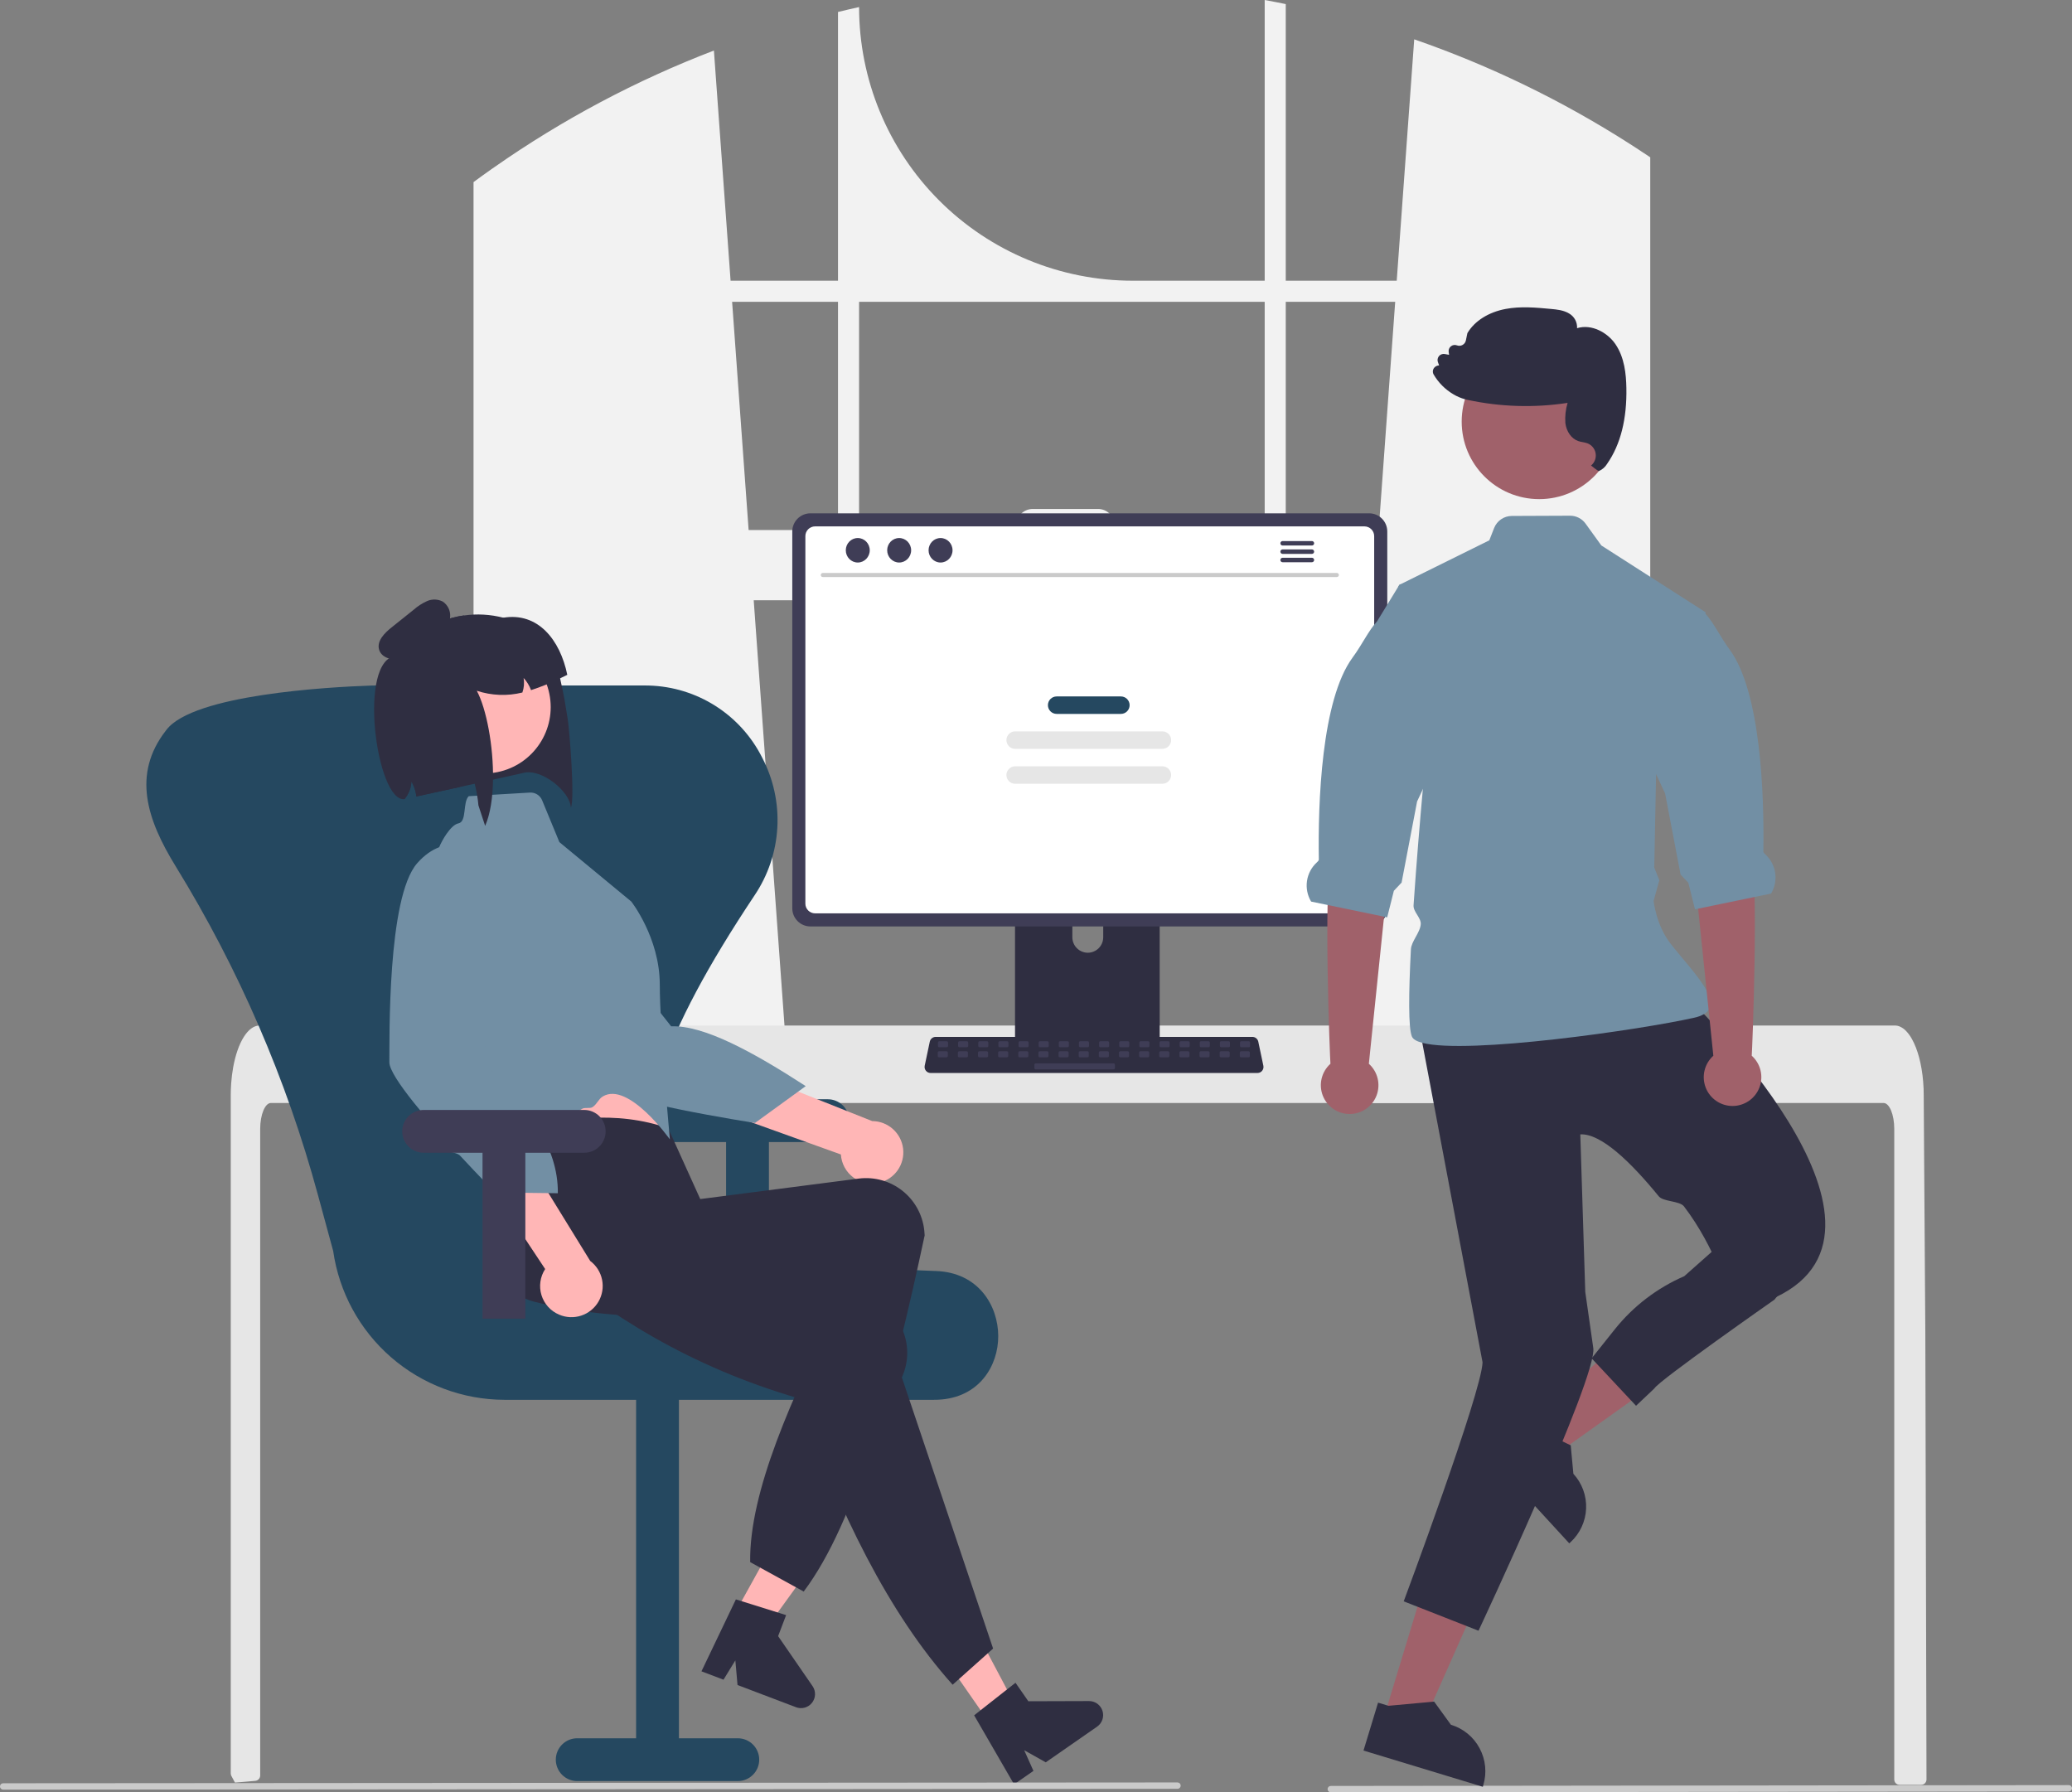 <svg fill="none" height="269" viewBox="0 0 311 269" width="311" xmlns="http://www.w3.org/2000/svg" xmlns:xlink="http://www.w3.org/1999/xlink"><rect x="0" y="0" width="311" height="269" fill="#808080" stroke="none"/><clipPath id="a"><path d="m0 0h311v269h-311z"/></clipPath><g clip-path="url(#a)"><path d="m245.587 22.214c-.35-.233-.703-.454-1.053-.679-10.103-6.459-20.932-11.706-32.264-15.632l-2.627 36.228h-16.656v-41.517c-1.049-.217-2.105-.422-3.162-.614v42.131h-19.794c-10.896 0-21.347-4.327-29.052-12.028s-12.034-18.147-12.034-29.039v-0c-1.06.229-2.113.474-3.165.735v40.332h-16.122l-2.503-34.546c-11.645 4.464-22.699 10.334-32.919 17.48-.177.12-.353.245-.526.365-.888.622-1.764 1.257-2.635 1.899v138.21h47.514l-.84-11.625-4.62-63.827h93.039l-4.62 63.827-.84 11.625h46.988v-141.929c-.699-.474-1.402-.94-2.109-1.397zm-119.807 57.334h-13.414l-2.479-34.252h15.893zm64.045 0h-22.529v-.679c0-.326-.065-.649-.19-.951-.125-.301-.308-.575-.539-.806s-.505-.413-.807-.538c-.301-.124-.625-.188-.951-.188h-9.795c-.326-0-.649.064-.95.189-.301.125-.575.307-.805.538-.231.231-.414.504-.539.805-.124.301-.188.624-.188.95v.679h-23.587v-34.252h60.88zm3.162 0v-34.252h16.427l-2.479 34.252z" fill="#f2f2f2"/><path d="m289.16 267.077c-.002.214-.087.418-.237.57-.075.074-.163.133-.26.173-.098.04-.202.06-.307.06h-3.23c-.106 0-.21-.02-.308-.06-.097-.04-.186-.1-.261-.174-.075-.075-.134-.164-.174-.261-.04-.098-.061-.202-.06-.308v-97.634c0-2.152-.724-3.899-1.611-3.903h-242.045c-.892.004-1.611 1.751-1.615 3.903v97.036c-.001.199-.075.391-.21.539-.134.148-.319.24-.517.26-.651.064-1.302.12-1.948.172-.016 0-.032.004-.048.004-.354.033-.707.057-1.061.085h-.004c-.185-.333-.361-.675-.542-1.016-.058-.116-.088-.244-.088-.374v-101.769c0-.595.024-1.193.064-1.783.057-.811.158-1.618.301-2.417.679-3.731 2.214-6.257 3.957-6.265h245.464c.254.002.506.055.739.157.343.151.653.368.912.638.353.366.654.778.896 1.225.86 1.514 1.474 3.771 1.691 6.397 0 .024.004.048.004.072.057.651.085 1.313.081 1.976l.056 8.605.036 5.132.109 16.102.04 5.718z" fill="#e6e6e6"/><path d="m310.522 268.877-110.78.123c-.127 0-.248-.051-.338-.14-.089-.09-.139-.211-.139-.338s.05-.248.139-.338c.09-.089.211-.14.338-.14l110.78-.124c.126.001.248.051.337.141s.14.211.14.338c0 .126-.051.247-.14.337s-.211.14-.337.141z" fill="#cacaca"/><path d="m173.017 125.39h-19.62c-.278 0-.544.111-.74.307-.196.197-.306.463-.305.74v30.98h21.713v-30.98c0-.137-.027-.274-.08-.401-.052-.127-.129-.242-.227-.34-.097-.097-.213-.174-.34-.227-.127-.052-.263-.079-.401-.079zm-9.744 17.602c-.614-.003-1.201-.248-1.635-.681-.434-.434-.679-1.021-.682-1.635v-3.573c0-.614.244-1.203.679-1.637.434-.435 1.024-.679 1.638-.679s1.204.244 1.638.679c.435.434.679 1.023.679 1.637v3.573c-.003.614-.248 1.201-.682 1.635-.434.433-1.021.678-1.635.681z" fill="#2f2e41"/><path d="m205.506 77.042h-83.869c-.72.001-1.411.288-1.921.797-.509.509-.796 1.2-.797 1.92v56.569c.001.72.287 1.411.797 1.92.509.51 1.2.796 1.921.797h83.869c.721-.001 1.412-.287 1.922-.797.509-.509.796-1.2.797-1.92v-56.569c-.002-.72-.288-1.411-.798-1.92-.509-.509-1.2-.796-1.921-.797z" fill="#3f3d56"/><path d="m204.805 79.004h-82.469c-.385.001-.755.155-1.028.428-.272.273-.425.643-.425 1.028v55.167c0 .385.154.754.426 1.026.273.273.642.426 1.027.427h82.469c.385-.001.755-.154 1.027-.427.272-.272.426-.641.427-1.026v-55.167c-.001-.386-.154-.755-.426-1.028-.273-.273-.642-.427-1.028-.428z" fill="#fff"/><path d="m152.284 156.426v2.989c0 .155.062.303.171.413.11.109.258.171.413.171h20.679c.155 0 .303-.062.413-.172.109-.109.171-.257.172-.412v-2.989z" fill="#3f3d56"/><path d="m188.743 161.039h-49.065c-.134 0-.266-.03-.388-.087-.121-.058-.228-.142-.312-.247-.085-.104-.145-.226-.177-.356-.031-.131-.033-.266-.006-.398l.762-3.614c.043-.202.154-.383.315-.514.16-.13.361-.201.568-.202h47.541c.207.001.408.072.568.202.161.131.272.312.315.514l.762 3.614c.027.132.025.267-.006.398-.032.13-.092.252-.177.356-.084.105-.191.189-.312.247-.121.057-.254.087-.388.087z" fill="#2f2e41"/><g fill="#3f3d56"><path d="m142.103 156.272h-1.119c-.108 0-.196.087-.196.196v.514c0 .108.088.196.196.196h1.119c.108 0 .196-.088.196-.196v-.514c0-.109-.088-.196-.196-.196z"/><path d="m145.126 156.272h-1.119c-.109 0-.196.087-.196.196v.514c0 .108.087.196.196.196h1.119c.108 0 .196-.088.196-.196v-.514c0-.109-.088-.196-.196-.196z"/><path d="m148.148 156.272h-1.119c-.108 0-.196.087-.196.196v.514c0 .108.088.196.196.196h1.119c.108 0 .196-.088.196-.196v-.514c0-.109-.088-.196-.196-.196z"/><path d="m151.17 156.272h-1.119c-.108 0-.196.087-.196.196v.514c0 .108.088.196.196.196h1.119c.108 0 .196-.088.196-.196v-.514c0-.109-.088-.196-.196-.196z"/><path d="m154.192 156.272h-1.118c-.109 0-.197.087-.197.196v.514c0 .108.088.196.197.196h1.118c.109 0 .197-.088.197-.196v-.514c0-.109-.088-.196-.197-.196z"/><path d="m157.214 156.272h-1.118c-.109 0-.197.087-.197.196v.514c0 .108.088.196.197.196h1.118c.109 0 .197-.088.197-.196v-.514c0-.109-.088-.196-.197-.196z"/><path d="m160.237 156.272h-1.119c-.108 0-.196.087-.196.196v.514c0 .108.088.196.196.196h1.119c.108 0 .196-.088.196-.196v-.514c0-.109-.088-.196-.196-.196z"/><path d="m163.259 156.272h-1.119c-.108 0-.196.087-.196.196v.514c0 .108.088.196.196.196h1.119c.108 0 .196-.088.196-.196v-.514c0-.109-.088-.196-.196-.196z"/><path d="m166.281 156.272h-1.119c-.108 0-.196.087-.196.196v.514c0 .108.088.196.196.196h1.119c.109 0 .196-.088.196-.196v-.514c0-.109-.087-.196-.196-.196z"/><path d="m169.304 156.272h-1.119c-.108 0-.196.087-.196.196v.514c0 .108.088.196.196.196h1.119c.108 0 .196-.088.196-.196v-.514c0-.109-.088-.196-.196-.196z"/><path d="m172.326 156.272h-1.119c-.108 0-.196.087-.196.196v.514c0 .108.088.196.196.196h1.119c.108 0 .196-.088.196-.196v-.514c0-.109-.088-.196-.196-.196z"/><path d="m175.348 156.272h-1.119c-.108 0-.196.087-.196.196v.514c0 .108.088.196.196.196h1.119c.109 0 .196-.088.196-.196v-.514c0-.109-.087-.196-.196-.196z"/><path d="m178.37 156.272h-1.119c-.108 0-.196.087-.196.196v.514c0 .108.088.196.196.196h1.119c.109 0 .196-.088.196-.196v-.514c0-.109-.087-.196-.196-.196z"/><path d="m181.393 156.272h-1.119c-.109 0-.196.087-.196.196v.514c0 .108.087.196.196.196h1.119c.108 0 .196-.088.196-.196v-.514c0-.109-.088-.196-.196-.196z"/><path d="m184.415 156.272h-1.119c-.108 0-.196.087-.196.196v.514c0 .108.088.196.196.196h1.119c.108 0 .196-.088.196-.196v-.514c0-.109-.088-.196-.196-.196z"/><path d="m187.437 156.272h-1.119c-.108 0-.196.087-.196.196v.514c0 .108.088.196.196.196h1.119c.108 0 .196-.088.196-.196v-.514c0-.109-.088-.196-.196-.196z"/><path d="m142.067 157.782h-1.118c-.109 0-.197.088-.197.196v.514c0 .108.088.196.197.196h1.118c.109 0 .197-.088.197-.196v-.514c0-.108-.088-.196-.197-.196z"/><path d="m145.09 157.782h-1.119c-.108 0-.196.088-.196.196v.514c0 .108.088.196.196.196h1.119c.108 0 .196-.088.196-.196v-.514c0-.108-.088-.196-.196-.196z"/><path d="m148.112 157.782h-1.119c-.108 0-.196.088-.196.196v.514c0 .108.088.196.196.196h1.119c.109 0 .197-.088.197-.196v-.514c0-.108-.088-.196-.197-.196z"/><path d="m151.134 157.782h-1.119c-.108 0-.196.088-.196.196v.514c0 .108.088.196.196.196h1.119c.109 0 .196-.088.196-.196v-.514c0-.108-.087-.196-.196-.196z"/><path d="m154.157 157.782h-1.119c-.108 0-.196.088-.196.196v.514c0 .108.088.196.196.196h1.119c.108 0 .196-.088.196-.196v-.514c0-.108-.088-.196-.196-.196z"/><path d="m157.179 157.782h-1.119c-.108 0-.196.088-.196.196v.514c0 .108.088.196.196.196h1.119c.108 0 .196-.088.196-.196v-.514c0-.108-.088-.196-.196-.196z"/><path d="m160.201 157.782h-1.119c-.108 0-.196.088-.196.196v.514c0 .108.088.196.196.196h1.119c.109 0 .196-.088.196-.196v-.514c0-.108-.087-.196-.196-.196z"/><path d="m163.223 157.782h-1.119c-.108 0-.196.088-.196.196v.514c0 .108.088.196.196.196h1.119c.109 0 .196-.088.196-.196v-.514c0-.108-.087-.196-.196-.196z"/><path d="m166.246 157.782h-1.119c-.109 0-.196.088-.196.196v.514c0 .108.087.196.196.196h1.119c.108 0 .196-.088.196-.196v-.514c0-.108-.088-.196-.196-.196z"/><path d="m169.268 157.782h-1.119c-.109 0-.196.088-.196.196v.514c0 .108.087.196.196.196h1.119c.108 0 .196-.088.196-.196v-.514c0-.108-.088-.196-.196-.196z"/><path d="m172.29 157.782h-1.119c-.108 0-.196.088-.196.196v.514c0 .108.088.196.196.196h1.119c.108 0 .196-.088.196-.196v-.514c0-.108-.088-.196-.196-.196z"/><path d="m175.312 157.782h-1.119c-.108 0-.196.088-.196.196v.514c0 .108.088.196.196.196h1.119c.108 0 .196-.088.196-.196v-.514c0-.108-.088-.196-.196-.196z"/><path d="m178.335 157.782h-1.119c-.109 0-.196.088-.196.196v.514c0 .108.087.196.196.196h1.119c.108 0 .196-.088.196-.196v-.514c0-.108-.088-.196-.196-.196z"/><path d="m181.357 157.782h-1.119c-.108 0-.196.088-.196.196v.514c0 .108.088.196.196.196h1.119c.108 0 .196-.088.196-.196v-.514c0-.108-.088-.196-.196-.196z"/><path d="m184.379 157.782h-1.118c-.109 0-.197.088-.197.196v.514c0 .108.088.196.197.196h1.118c.109 0 .197-.088.197-.196v-.514c0-.108-.088-.196-.197-.196z"/><path d="m187.401 157.782h-1.118c-.109 0-.197.088-.197.196v.514c0 .108.088.196.197.196h1.118c.109 0 .197-.088.197-.196v-.514c0-.108-.088-.196-.197-.196z"/><path d="m167.152 159.595h-11.697c-.108 0-.196.087-.196.196v.514c0 .108.088.196.196.196h11.697c.108 0 .196-.088.196-.196v-.514c0-.109-.088-.196-.196-.196z"/></g><path d="m200.661 86.605h-77.166c-.08-.002-.156-.035-.213-.092-.056-.057-.087-.134-.087-.215 0-.08.031-.157.087-.215.057-.057.133-.09.213-.092h77.166c.08.002.156.035.213.092.056.057.087.134.087.215 0 .08-.031.157-.087.215-.057.057-.133.09-.213.092z" fill="#cacaca"/><path d="m128.748 84.426c.993 0 1.798-.823 1.798-1.838s-.805-1.838-1.798-1.838-1.798.823-1.798 1.838.805 1.838 1.798 1.838z" fill="#3f3d56"/><path d="m134.961 84.426c.993 0 1.798-.823 1.798-1.838s-.805-1.838-1.798-1.838-1.798.823-1.798 1.838.805 1.838 1.798 1.838z" fill="#3f3d56"/><path d="m141.173 84.426c.994 0 1.799-.823 1.799-1.838s-.805-1.838-1.799-1.838c-.993 0-1.798.823-1.798 1.838s.805 1.838 1.798 1.838z" fill="#3f3d56"/><path d="m196.92 81.206h-4.413c-.087.002-.171.038-.232.1-.061.062-.095.146-.095.234 0 .087.034.171.095.234.061.062.145.098.232.1h4.413c.088-.002.171-.038.232-.1.062-.062.096-.146.096-.234 0-.087-.034-.171-.096-.234-.061-.062-.144-.098-.232-.1z" fill="#3f3d56"/><path d="m196.92 82.46h-4.413c-.087.002-.171.038-.232.1-.061.062-.095.146-.095.234s.034.171.095.234c.061.062.145.098.232.1h4.413c.088-.002.171-.038.232-.1.062-.062.096-.146.096-.234s-.034-.171-.096-.234c-.061-.062-.144-.098-.232-.1z" fill="#3f3d56"/><path d="m196.92 83.712h-4.413c-.087.002-.171.038-.232.1-.061.062-.095.146-.095.234 0 .087.034.171.095.234.061.062.145.098.232.1h4.413c.088-.002.171-.038.232-.1.062-.062.096-.146.096-.234 0-.087-.034-.171-.096-.234-.061-.062-.144-.098-.232-.1z" fill="#3f3d56"/><path d="m168.242 104.524h-9.642c-.724 0-1.311.587-1.311 1.311 0 .724.587 1.311 1.311 1.311h9.642c.724 0 1.311-.587 1.311-1.311 0-.724-.587-1.311-1.311-1.311z" fill="#254860"/><path d="m174.471 109.767h-22.1c-.724 0-1.311.587-1.311 1.311 0 .724.587 1.311 1.311 1.311h22.1c.724 0 1.311-.587 1.311-1.311s-.587-1.311-1.311-1.311z" fill="#e6e6e6"/><path d="m174.471 115.01h-22.1c-.724 0-1.311.587-1.311 1.311s.587 1.311 1.311 1.311h22.1c.724 0 1.311-.587 1.311-1.311s-.587-1.311-1.311-1.311z" fill="#e6e6e6"/><path d="m124.249 164.982h-24.104c-.853 0-1.67.339-2.273.941-.603.603-.941 1.42-.941 2.272s.339 1.669.941 2.271c.603.603 1.42.941 2.273.941h8.838v24.896h6.428v-24.896h8.838c.852 0 1.67-.338 2.273-.941.602-.602.941-1.419.941-2.271s-.339-1.669-.941-2.272c-.603-.602-1.421-.941-2.273-.941z" fill="#254860"/><path d="m140.158 210.091h-64.472c-6.25-.022-12.284-2.292-16.998-6.394-4.714-4.102-7.795-9.762-8.68-15.946l-2.282-8.391c-4.724-17.387-11.919-34.007-21.365-49.352-4.318-7.009-6.54-13.793-1.492-20.325.043-.055.085-.11.127-.164 4.048-5.267 24.199-6.407 30.767-6.629.26-.009.52-.013.781-.013h40.101c.262 0 .522.004.781.013 3.541.103 6.988 1.162 9.976 3.066 2.987 1.903 5.403 4.579 6.992 7.744 1.695 3.231 2.484 6.861 2.281 10.504-.202 3.643-1.386 7.164-3.428 10.188-14.087 21.15-18.4 34.412-13.984 43 4.271 8.307 17.363 12.555 41.202 13.366 6.406.218 9.346 5.204 9.367 9.744.02 4.423-2.807 9.307-9.061 9.576-.203.009-.408.013-.614.013z" fill="#254860"/><path d="m86.638 267.313h24.105c.852 0 1.67-.339 2.272-.941.603-.603.942-1.42.942-2.272s-.339-1.669-.942-2.271c-.602-.603-1.42-.941-2.272-.941h-8.839v-54.21h-6.428v54.21h-8.838c-.852 0-1.67.338-2.272.941-.603.602-.941 1.419-.941 2.271s.339 1.669.941 2.272c.603.602 1.42.941 2.272.941z" fill="#254860"/><path d="m84.713 104.889.505 3.069c.239 1.488 1.105 12.001.463 13.255-.057-2.342-4.419-6.023-7.246-5.183l-4.436.985-2.753.613-2.241.491-6.512 1.422c-.011-.076-.02-.156-.031-.232-.015-.095-.031-.19-.05-.284-.121-.611-.342-1.197-.655-1.736-.033.722-.246 1.423-.62 2.041-.01.016-.019.033-.026.051-.116.187-.243.366-.382.537-.006.004-.012.01-.017.016 0 0-1.338-21.319-1.198-21.515.103-.14.206-.276.314-.409.107-.137.212-.269.324-.402.014-.013.027-.028.036-.044.314-.371.646-.727.996-1.065.103-.099.209-.199.316-.298 1.629-1.507 3.576-2.629 5.696-3.284.239-.073.488-.141.74-.209.249-.063.504-.123.759-.176l.087-.018c.122-.025.249-.047.371-.068.154-.027.309-.051.461-.07 1.973-.284 3.983-.171 5.911.332.004-.001.005.003.009.002 1.61.42 3.14 1.102 4.53 2.016 2.404 1.586 3.34 4.174 4.004 7.079.233.998.429 2.035.643 3.082z" fill="#2f2e41"/><path d="m108.455 245.458 4.152 2.255 10.993-15.192-6.129-3.327z" fill="#ffb6b6"/><path d="m110.454 240.045 7.538 2.359-1.2 3.157 5.169 7.499c.256.37.386.812.372 1.262s-.171.883-.449 1.237-.661.609-1.095.73c-.433.12-.894.099-1.315-.061l-8.775-3.332-.326-3.697-1.778 2.898-3.308-1.256z" fill="#2f2e41"/><path d="m131.976 177.511c-.663.161-1.353.175-2.022.041s-1.3-.413-1.849-.818c-.55-.404-1.003-.924-1.33-1.522-.326-.599-.518-1.262-.56-1.942l-35.418-12.736 6.5-5.654 33.617 13.379c1.148.004 2.255.429 3.111 1.195.855.766 1.4 1.819 1.531 2.959.131 1.141-.161 2.289-.821 3.229-.66.939-1.642 1.604-2.759 1.869z" fill="#ffb6b6"/><path d="m80.902 128.983s-5.965.131-6.495 6.938c-.53 6.807 12.486 23.644 14.502 26.421 2.017 2.777 24.417 6.194 24.417 6.194l7.614-5.525c-8.001-5.182-15.303-9.156-20.203-8.977z" fill="#728fa4"/><path d="m73.586 159.018 1.454 6.243s.014 5.756 1.034 6.817c1.013 1.056 23.283-1.065 23.283-1.065s-2.361-9.275-2.33-16.294z" fill="#ffb6b6"/><path d="m120.633 238.868-8.035-4.417c-.152-10.45 6.136-24.593 13.595-39.406-16.681 2.868-32.419 3.787-46.031.318-2.235-.59-4.147-2.035-5.325-4.023-1.177-1.988-1.525-4.359-.968-6.601.053-.221.114-.438.184-.654 1.629-4.968-2.024-8.082 1.336-13.547 8.837-3.016 17.231-3.868 24.907-1.204l4.81 10.629 23.84-3.083c1.152-.138 2.32-.046 3.436.269 1.116.316 2.159.849 3.068 1.569s1.667 1.613 2.229 2.627c.562 1.015.918 2.13 1.047 3.282.032.259.053.519.063.779-4.82 22.589-10.226 42.914-18.157 53.462z" fill="#2f2e41"/><path d="m74.69 115.88c5.392-1.103 8.869-6.366 7.765-11.755-1.103-5.389-6.369-8.864-11.761-7.762-5.392 1.103-8.869 6.366-7.765 11.755 1.103 5.39 6.369 8.865 11.761 7.762z" fill="#ffb6b6"/><path d="m70.35 119.496 9.184-.542c.387-.023.772.076 1.101.282.329.206.585.509.733.868l2.595 6.289 10.787 8.911s4.271 5.432 4.281 12.448c.01 7.015 1.515 23.254 1.515 23.254s-6.233-8.77-10.08-6.437c-.654.396-.885 1.208-1.57 1.618-.342.205-1.132.006-1.477.211-5.301 3.145-10.83 6.218-11.347 5.679-1.014-1.058-2.245-6.464-2.245-6.464l-8.407-30.874c-.456-1.624-.546-3.33-.265-4.993.281-1.664.927-3.244 1.892-4.629.587-.826 1.203-1.441 1.774-1.543 1.284-.273.601-3.15 1.529-4.078z" fill="#728fa4"/><path d="m148.476 258.536 3.877-2.694-8.782-16.561-5.722 3.976z" fill="#ffb6b6"/><path d="m149.062 247.424-6.075 5.428c-9.661-10.76-16.965-25.85-23.154-42.987-16.217-4.748-28.446-12.404-39.122-21.494-3.622-3.063-6.337-6.999-3.248-10.73.144-.175.295-.343.452-.506 3.647-3.747 12.896-3.033 18.313-6.465l12.101 12.928-.761 3.467 22.729 7.695c1.094.383 2.101.979 2.963 1.753s1.563 1.711 2.061 2.757.784 2.18.841 3.337-.115 2.314-.507 3.404c-.085.246-.181.488-.287.727z" fill="#2f2e41"/><path d="m146.216 257.444 6.206-4.885 1.928 2.773 9.111-.028c.45-.001.889.141 1.252.406.363.266.632.64.768 1.069.135.429.129.89-.016 1.316-.146.426-.423.794-.793 1.05l-7.708 5.356-3.236-1.819 1.389 3.103-2.907 2.019z" fill="#2f2e41"/><path d="m83.912 197.304c-.628-.266-1.19-.667-1.646-1.174-.456-.506-.796-1.107-.995-1.759-.199-.653-.252-1.341-.156-2.016.096-.675.339-1.32.712-1.891l-20.792-31.362 8.592-.653 18.963 30.802c.918.689 1.552 1.691 1.78 2.816.229 1.125.036 2.295-.54 3.287-.577.993-1.498 1.74-2.588 2.099-1.091.36-2.275.307-3.33-.149z" fill="#ffb6b6"/><path d="m71.958 127.891s-4.862-3.456-9.356 1.686-4.119 26.417-4.161 29.847c-.013 1.075 1.539 3.393 3.677 6.071.96 1.202 2.038 2.476 3.146 3.743.641.733.089 2.26.732 2.972.64.709 2.476.604 3.085 1.262 2.89 3.122 5.238 5.499 5.238 5.499l9.409.116c.106-6.991-4.684-13.232-10.837-19.263z" fill="#728fa4"/><path d="m85.148 101.283c-.369.182-.727.358-1.078.524-1.41.693-2.867 1.285-4.361 1.773-.249-.676-.628-1.296-1.116-1.825.125.731.061 1.482-.185 2.181-2.261.56-4.634.468-6.845-.264 1.446 2.676 2.514 8.315 2.436 13.343-.034 2.659-.394 5.147-1.18 6.935l-1.01-3.072c-.094-1.098-.282-2.185-.563-3.25-.677-2.989-1.31-.991-2.241.491l-6.512 1.422c-.011-.076-.02-.156-.031-.232-.015-.095-.031-.19-.05-.285-.121-.61-.342-1.196-.655-1.735-.033.722-.246 1.423-.62 2.041-.01.016-.019.033-.026.051-.116.187-.243.366-.382.537-.006.004-.012.01-.017.016-4.204.562-7.151-21.108-1.197-21.512.173-.012.206-.276.313-.412.107-.137.211-.269.324-.402.014-.013.026-.028.036-.044.318-.368.648-.723.996-1.064.103-.099.209-.199.316-.298 1.634-1.499 3.579-2.619 5.697-3.28.239-.073.487-.145.74-.213.249-.063.504-.123.759-.176l.087-.018c.122-.025.249-.047.372-.068.154-.028.309-.051.461-.07.571.287 1.059.715 1.419 1.243l4.16-.851c.11-.022.221-.041.333-.056l.008-.002c5.194-.87 8.533 3.304 9.612 8.572z" fill="#2f2e41"/><path d="m62.474 97.452c-.891.643-1.828 1.305-2.915 1.464-1.087.159-2.36-.366-2.66-1.422-.368-1.291.799-2.467 1.847-3.306l3.325-2.661c.609-.54 1.296-.984 2.038-1.317.373-.164.778-.242 1.185-.228s.806.118 1.167.307c.357.241.647.57.841.955.194.385.287.813.269 1.243-.048.863-.332 1.696-.824 2.408-.617.962-1.423 1.788-2.368 2.43-.945.642-2.011 1.087-3.132 1.307" fill="#2f2e41"/><path d="m87.69 166.588h-24.104c-.852 0-1.67.339-2.273.941-.603.603-.941 1.42-.941 2.272s.339 1.669.941 2.271c.603.603 1.42.941 2.273.941h8.838v24.897h6.428v-24.897h8.838c.852 0 1.67-.338 2.273-.941.603-.602.941-1.419.941-2.271s-.339-1.669-.941-2.272c-.603-.602-1.42-.941-2.273-.941z" fill="#3f3d56"/><path d="m176.742 268.475-176.264.123c-.127 0-.248-.05-.337-.14-.089-.09-.14-.211-.14-.338 0-.126.05-.248.14-.337.089-.09.211-.14.337-.141l176.264-.123c.127 0 .248.051.337.14.09.09.14.211.14.338 0 .126-.05.248-.14.338-.089.089-.21.14-.337.14z" fill="#cacaca"/><path d="m228.036 215.143 3.924 4.274 18.361-13.094-5.791-6.308z" fill="#a0616a"/><path d="m236.158 221.192v-.004l-.398-4.269-.18-.084-1.057-.502-4.986-2.357-.104-.113-1-1.092-5.54 5.084 7.504 8.175 5.146 5.606.173-.161c.705-.645 1.276-1.424 1.68-2.291.404-.866.633-1.804.674-2.759s-.106-1.909-.435-2.807c-.328-.898-.83-1.723-1.477-2.426z" fill="#2f2e41"/><path d="m207.707 257.781 5.553 1.686 9.149-20.606-8.196-2.489z" fill="#a0616a"/><path d="m222.085 262.395c-.448-.845-1.059-1.593-1.798-2.199-.74-.607-1.593-1.06-2.509-1.335l-2.519-3.473-.197.016-6.657.61-.148-.044-1.414-.429-2.186 7.191 17.906 5.437.068-.229c.279-.914.375-1.875.281-2.827s-.375-1.875-.827-2.718z" fill="#2f2e41"/><path d="m253.497 149.887s35.455 34.215 13.041 44.806h-6.928s-2.081-7.393-6.847-13.627c-.655-.856-3.107-.682-3.788-1.517-4.158-5.094-8.665-9.469-11.778-9.296l.745 23.641 1.205 8.433c.633 4.359-17.228 42.421-17.228 42.421l-11.226-4.41s11.696-31.35 11.833-35.869l-9.373-49.694z" fill="#2f2e41"/><path d="m256.454 151.574c-.181.258-.417.472-.691.627-.452.255-.941.437-1.45.538-7.983 1.811-34.06 5.565-40.829 3.774-.832-.216-1.374-.522-1.551-.923-.566-1.269-.494-6.63-.161-13.103.061-1.212 1.398-2.526 1.479-3.794.056-.952-1.145-1.848-1.081-2.815.442-6.546 1.012-13.215 1.394-17.432.241-2.71.406-4.405.406-4.405l-4.118-25.952.193-.317.217-.108 13.277-6.569.723-1.847c.21-.532.574-.989 1.046-1.312.472-.323 1.03-.497 1.602-.499l8.746-.036c.454-.003.901.103 1.306.309s.754.504 1.02.872l2.37 3.281 15.668 10.039-.06.185-7.352 22.363-.036 1.742v.004l-.273 14.015.759 1.899-.856 3.116s.394 3.642 2.503 6.349c1.912 2.457 4.347 5.019 5.448 7.099v.004c.61 1.149.815 2.144.301 2.899z" fill="#728fa4"/><path d="m268.24 192.661-1.895 2.393s-17.428 12.188-18.027 13.327l-2.754 2.605-6.665-7.121 3.466-4.342c2.773-3.475 6.357-6.217 10.437-7.987l5.311-4.71z" fill="#2f2e41"/><path d="m257.166 158.453-3.174-30.707-.838-12.638 8.884-1.605s-.352 9.036.812 14.135c1.148 5.031.152 30.141.081 30.812.652.583 1.112 1.351 1.319 2.201s.15 1.743-.162 2.56-.865 1.521-1.586 2.017c-.72.496-1.575.762-2.45.763-.875 0-1.73-.265-2.451-.761-.721-.495-1.275-1.198-1.588-2.015-.312-.817-.37-1.71-.164-2.56s.665-1.618 1.317-2.202z" fill="#a0616a"/><path d="m265.831 134.11-11.418 2.362-.999-3.979-1.164-1.234-2.325-12.176-3.337-7.133.868-24.392 8.474 4.492.01.008c1.296 1.406 2.19 3.419 3.675 5.439 4.68 6.364 5.199 21.829 5.058 30.299-.003.139.137.286.305.44.797.731 1.317 1.715 1.473 2.785.155 1.07-.064 2.161-.62 3.089z" fill="#728fa4"/><path d="m205.46 159.658 3.174-30.707.838-12.638-8.884-1.606s.352 9.037-.812 14.135c-1.148 5.031-.152 30.142-.081 30.813-.652.583-1.112 1.35-1.319 2.201-.207.85-.15 1.742.162 2.56.312.817.865 1.52 1.586 2.017.72.496 1.575.762 2.45.762.875.001 1.73-.264 2.451-.76s1.275-1.199 1.588-2.016c.312-.817.37-1.709.164-2.559-.206-.851-.665-1.619-1.317-2.202z" fill="#a0616a"/><path d="m216.038 113.154-2.474 5.292-.864 1.843-2.326 12.175-1.161 1.233-1 3.98-.47-.097-8.477-1.755-2.471-.51c-.557-.927-.776-2.018-.621-3.089.155-1.07.675-2.054 1.473-2.785.169-.153.309-.302.305-.442-.14-8.469.378-23.933 5.058-30.297 1.486-2.02 2.378-4.032 3.676-5.437.004-.004.004-.008.008-.008l3.158-5.168.192-.317.217-.108z" fill="#728fa4"/><path d="m231.03 74.911c6.427 0 11.637-5.207 11.637-11.631 0-6.424-5.21-11.631-11.637-11.631s-11.636 5.207-11.636 11.631c0 6.424 5.209 11.631 11.636 11.631z" fill="#a0616a"/><path d="m244.112 58.177c-.04-1.984-.265-4.521-1.655-6.545-1.173-1.703-3.539-3.052-5.745-2.377.025-.441-.073-.88-.283-1.268s-.523-.711-.906-.932c-.835-.51-1.84-.602-2.728-.687-2.237-.209-4.555-.426-6.821.004-2.543.482-4.624 1.791-5.705 3.594l-.024.056-.221 1.068c-.029.143-.09.279-.176.396-.087.118-.198.215-.326.286-.128.072-.271.115-.417.125-.147.01-.294-.012-.431-.065-.15-.056-.312-.072-.47-.047-.158.026-.307.092-.431.193-.125.101-.221.232-.279.381s-.077.311-.053.469l.06.426-.639-.12c-.16-.031-.326-.019-.48.036s-.29.149-.396.274c-.105.125-.175.275-.202.436-.028.161-.012.326.046.479l.177.486c-.132.002-.263.03-.383.083-.121.053-.23.13-.32.226-.129.14-.211.317-.232.506-.022.189.017.38.111.546.716 1.222 1.731 2.241 2.949 2.963.548.33 1.138.583 1.755.751.129.036.262.068.398.096 4.933 1.062 10.018 1.215 15.005.45-.294.984-.407 2.012-.333 3.036.16 1.281.912 2.337 1.916 2.69.228.077.461.133.699.169.228.037.452.092.671.165.323.118.609.32.829.584.221.264.367.582.425.921.058.339.025.687-.095 1.01-.12.322-.323.607-.589.826 0 0 1.053.871 1.186.827.517-.228.95-.613 1.237-1.1 2.005-2.883 2.973-6.722 2.876-11.416z" fill="#2f2e41"/></g></svg>